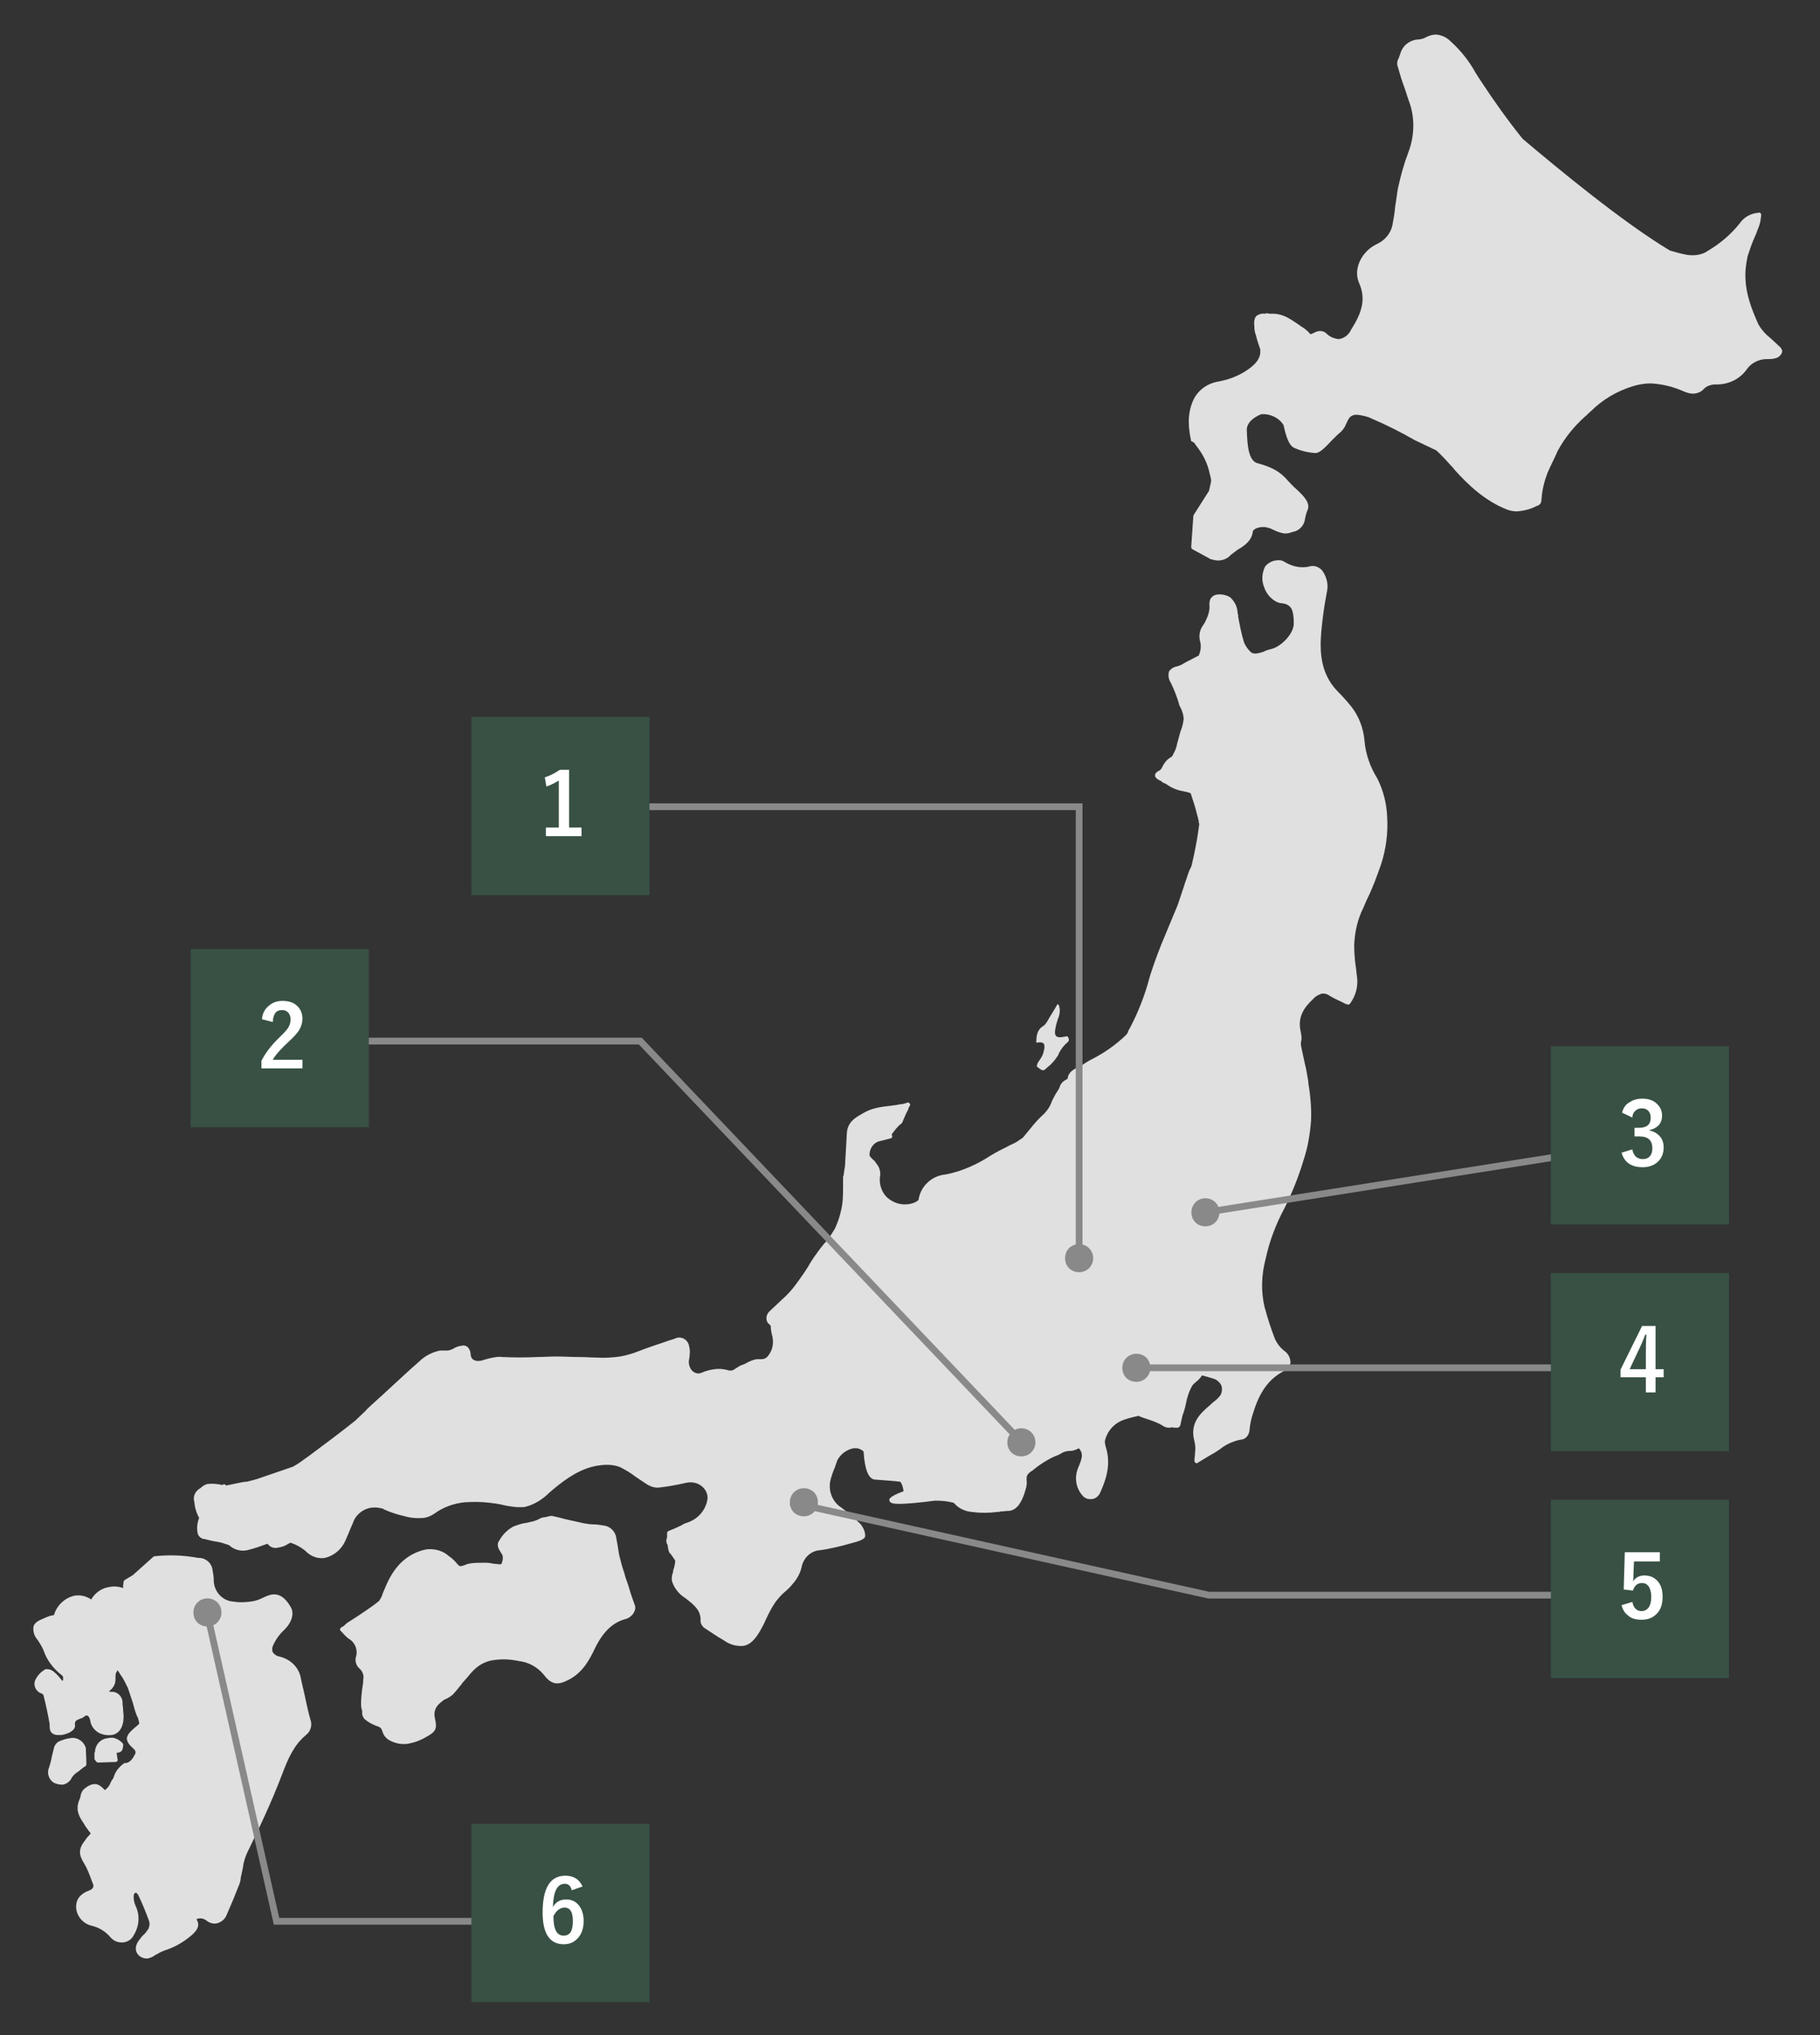 <?xml version="1.0" encoding="utf-8"?>
<!-- Generator: Adobe Illustrator 26.3.1, SVG Export Plug-In . SVG Version: 6.00 Build 0)  -->
<svg version="1.1" id="レイヤー_1" xmlns="http://www.w3.org/2000/svg" xmlns:xlink="http://www.w3.org/1999/xlink" x="0px"
	 y="0px" viewBox="0 0 337.2 376.9" style="enable-background:new 0 0 337.2 376.9;" xml:space="preserve">
<rect x="0" y="0" width="337.2" height="376.9" fill="#333333" stroke="none"/>
<style type="text/css">
	.st0{fill:#E0E0E0;}
	.st1{fill:#898989;}
	.st2{fill:none;stroke:#898989;stroke-width:1.253;}
	.st3{fill:none;stroke:#898989;stroke-width:1.253;stroke-miterlimit:10;}
	.st4{fill:#385144;}
	.st5{enable-background:new    ;}
	.st6{fill:#FFFFFF;}
</style>
<path id="パス_8037" class="st0" d="M221.6,82.5c1.2,1.5,2.1,3.2,2.5,5.1c0.1,0.5,0.3,1,0.3,1.5l-0.4,1.8l-2.8,4.4
	c0,0.1-0.1,0.1-0.1,0.2l-0.4,5.8c0,0.2,0.1,0.3,0.2,0.4l3.5,1.9c0,0,0.1,0,0.1,0c0.4,0.1,0.8,0.2,1.2,0.2c0.9,0,1.8-0.4,2.4-1.1
	c0.4-0.3,0.8-0.6,1.2-0.9c2.2-1.2,2.7-2.4,2.8-3.3c0-0.4,0.8-0.9,1.9-0.9c0.3,0,0.5,0,0.8,0.1c0.5,0.1,0.9,0.3,1.3,0.5
	c0.6,0.3,1.3,0.5,1.9,0.6c0.5,0,1-0.1,1.5-0.3c1.3-0.2,2.2-1.3,2.3-2.5c0.1-0.5,0.2-0.9,0.4-1.4c0.7-1.4-0.6-2.7-2-4
	c-0.6-0.5-1.1-1.1-1.6-1.6c-1.7-2-3.5-2.6-5.5-3.2l-0.1,0c-1.7-0.5-1.9-3.3-2-6.2c0-1.4,1.4-2.4,2.7-2.9c1.6-0.1,3.2,0.6,4.1,2
	c0.7,3.3,1.4,3.9,1.9,4.2c1.3,0.6,2.6,0.9,4,1c0.8,0,1.7-0.9,3.1-2.4c0.5-0.5,1.1-1.1,1.6-1.5c0.4-0.4,0.8-0.9,1-1.5
	c0.5-1.1,0.8-1.7,2-1.7c0.9,0.1,1.9,0.3,2.7,0.7c2.8,1.2,5.4,2.5,8,4l0,0l4,1.9c1,0.9,1.9,1.9,2.8,2.9c0.2,0.2,0.4,0.4,0.6,0.7
	c2.6,2.9,5.7,5.8,9.8,7.4c0.6,0.2,1.2,0.3,1.8,0.3c1.2-0.1,2.5-0.4,3.6-1l0.3-0.1c0.4-0.2,0.6-0.6,0.6-1.1c0.1-1.7,0.5-3.3,1.1-4.9
	c0.6-1.4,1.3-2.7,1.9-4.1c1.3-2.4,3-4.5,5-6.3c0.4-0.3,0.7-0.7,1.1-1c2.2-2.2,4.9-3.8,7.9-4.7c1-0.3,2.1-0.5,3.2-0.5
	c2.1,0.1,4.2,0.6,6.2,1.5c0.5,0.2,1.1,0.4,1.6,0.4c0.8,0,1.6-0.3,2.1-0.9c0.5-0.5,1.1-0.7,1.8-0.8c0.2,0,0.3,0,0.5,0
	c2.3,0,4.4-1,5.7-2.9c0.8-1.1,2.2-1.8,3.6-1.8h0.1c0.6,0,1.1,0,1.7-0.2c0.6-0.2,1-0.7,1.1-1.2c0-0.4-0.3-0.8-0.7-1.1
	c-0.1-0.1-0.1-0.1-0.2-0.2c-0.4-0.4-0.9-0.8-1.3-1.2c-0.9-0.7-1.6-1.5-2.2-2.5c-1.3-2.9-2.3-5.6-2.4-8.4c-0.1-1.4,0.1-2.9,0.4-4.3
	c0.4-1.2,0.8-2.4,1.3-3.5c0.3-0.6,0.5-1.3,0.8-2c0.1-0.4,0.3-0.9,0.3-1.3c0-0.2,0.1-0.4,0.1-0.7c0-0.1,0-0.3-0.1-0.4
	c-0.1-0.1-0.2-0.2-0.4-0.1c-1.4,0.1-2.7,0.8-3.5,2c-1.6,2-3.6,3.7-5.8,5c-1.1,0.8-2.5,1-3.9,0.8c-1.1-0.2-2.2-0.5-3.2-0.8
	c-8.7-5.2-20.8-15.2-27.3-20.7c-2.9-3.6-5.5-7.3-7.6-10.5c-0.4-0.6-0.8-1.2-1.1-1.7c-1.2-2.2-2.8-4.2-4.7-5.9
	c-0.7-0.7-1.6-1.1-2.6-1.2c-0.7,0-1.4,0.2-2.1,0.6c-0.3,0.2-0.7,0.2-1,0.3c-1.7,0-3.2,1.1-3.6,2.8c-0.1,0.2-0.2,0.4-0.2,0.6
	c-0.3,0.4-0.4,0.9-0.3,1.4c0.4,1.4,0.8,2.8,1.3,4.1c0.3,0.8,0.5,1.6,0.8,2.4c1.2,3.1,1.1,6.6-0.1,9.7c-0.8,2.1-1.4,4.3-1.9,6.6
	c-0.2,1.1-0.3,2.2-0.5,3.3c-0.1,1.2-0.3,2.3-0.5,3.4c-0.3,1.6-1.4,2.9-2.9,3.6c-2.6,1.2-4.5,4.4-3.3,7.2c1.4,3.1,0.4,5.7-1.5,8.7
	c-0.4,0.9-1.3,1.6-2.3,1.7c-0.8-0.1-1.6-0.4-2.2-1c-0.3-0.3-0.7-0.5-1.2-0.5c-0.5,0-0.9,0.2-1.3,0.4c-0.1,0-0.1,0.1-0.2,0.1
	s-0.2,0.1-0.3,0.1c-0.5-0.6-1.1-1.1-1.8-1.5c-0.2-0.2-0.5-0.3-0.7-0.5c-1.5-1-2.6-1.7-4.2-1.8c-0.2,0-0.5,0-0.7,0
	c-0.1,0-0.1,0-0.2,0l0,0c-0.3-0.1-0.6-0.1-0.9,0c-0.5-0.1-1.1,0.1-1.5,0.4c-0.4,0.4-0.5,1-0.4,2c0,0.6,0.1,1.1,0.3,1.6
	c0.2,0.9,0.5,1.7,0.8,2.6c0,0.2,0,0.5,0,0.7c-0.2,1.5-1.4,2.5-3,3.5c-1.5,0.9-3.2,1.5-5,1.8c-2,0.4-3.7,1.7-4.5,3.6
	c-1.1,2.6-0.8,5.1-0.3,7.4C221.3,81.9,221.4,82.2,221.6,82.5"/>
<path id="パス_8038" class="st0" d="M215.4,264c0.4,0.3,0.8,0.4,1.3,0.4c0.1,0,0.2,0,0.3-0.1c0.4,0.1,0.8,0.1,1.1,0.1
	c0.1,0,0.2,0,0.3-0.1c0.3-0.2,0.3-0.4,0.4-0.9c0.1-0.4,0.2-0.9,0.3-1.3c0.4-1,0.6-2,0.8-3c0-0.1,0.1-0.3,0.1-0.3
	c0.2-0.8,0.5-1.5,0.9-2.2c0.2-0.3,0.5-0.5,0.7-0.7c0.4-0.3,0.8-0.7,1.1-1.2c0.8,0.2,1.4,0.4,2.1,0.6c0.7,0.2,1.2,0.7,1.5,1.3
	c0.2,0.6,0.1,1.3-0.2,1.8c-0.3,0.4-0.7,0.8-1.1,1.1c-0.2,0.1-0.3,0.3-0.5,0.4l-0.3,0.3c-1.9,1.6-3.8,3.4-2.9,6.7
	c0.2,0.8,0.2,1.5,0.1,2.3c0,0.4-0.1,0.8-0.1,1.3c0,0.2,0.1,0.3,0.2,0.4c0.1,0.1,0.3,0.1,0.4,0c0.3-0.2,0.5-0.3,0.8-0.5
	c0.5-0.3,1-0.6,1.5-0.9c0.6-0.3,1.2-0.7,1.8-1.1c1.1-0.9,2.4-1.5,3.9-1.8l0.1,0c0.8-0.1,1.4-0.8,1.5-1.7c0.1-1.1,0.3-2.2,0.7-3.3
	c1.2-3.9,2.9-6.2,5.5-7.6c0.7-0.3,1.2-0.9,1.4-1.6c0-0.9-0.4-1.7-1.1-2.2c-0.8-0.6-1.4-1.4-1.8-2.3c-0.7-1.8-1.3-3.6-1.8-5.5
	l-0.1-0.3c-0.7-3-0.6-6,0.2-9c0.7-3.3,1.9-6.4,3.5-9.4c1.4-2.8,2.6-5.8,3.5-8.8c0.8-2.4,1.2-4.8,1.4-7.3c0.1-2.3-0.1-4.7-0.5-7
	l0-0.3c-0.2-1.2-0.4-2.4-0.7-3.6c-0.2-0.9-0.4-1.8-0.6-2.8c-0.1-0.4-0.1-0.8,0-1.2c0.1-0.5,0-1.1-0.1-1.6c-0.7-2.9,0.8-4.7,2.3-6.1
	c0.4-0.5,1-0.8,1.6-1c0.4,0,0.8,0,1.1,0.2c0.8,0.5,1.6,0.9,2.5,1.3c0.4,0.2,0.7,0.4,1.1,0.5c0.2,0.1,0.4,0,0.5-0.1
	c1.1-1.5,1.6-3.3,1.3-5.2c-0.1-0.5-0.1-1.1-0.2-1.6c-0.2-1.4-0.3-2.7-0.3-4.1c0.1-2.4,0.6-4.7,1.7-6.9c0.2-0.5,0.4-0.9,0.6-1.4
	c1.1-2.2,1.9-4.4,2.7-6.7c0.9-2.8,1.3-5.8,1.1-8.8c-0.1-2.4-0.7-4.8-1.8-7c-1.3-2.1-2.2-4.5-2.4-7.1c-0.2-2.2-1-4.4-2.4-6.2
	c-0.8-1-1.7-2-2.6-2.9c-3.2-3.3-3.3-7.4-3-11c0.2-2.2,0.5-4.5,0.9-6.6l0.2-1.1c0.2-1.1-0.1-2.3-0.7-3.3c-0.5-0.9-1.6-1.4-2.6-1.1
	c-0.1,0-0.2,0-0.3,0.1l-0.2,0c-1.5,0.2-2.9-0.2-4.2-1c-0.5-0.3-1.1-0.3-1.6-0.2c-0.7,0.1-1.4,0.5-1.9,1.1c-0.6,1.2-0.7,2.6-0.2,3.8
	c0.4,1.2,1.2,2.2,2.4,2.8c0.3,0.1,0.5,0.2,0.8,0.2c0.2,0,0.4,0.1,0.6,0.1c1.3,0.4,1.7,1.2,1.7,3.7c0,1.9-2.4,4.3-4.2,4.7
	c-0.4,0.1-0.8,0.2-1.2,0.4c-0.4,0.2-0.9,0.3-1.3,0.4l-0.1,0c-0.3,0.1-0.7,0-1-0.1c-0.6-0.5-1.1-1.2-1.4-1.9
	c-0.5-1.6-0.8-3.2-1.1-4.8l0-0.2c0-0.1,0-0.3-0.1-0.4c0-1.1-0.5-2.2-1.4-3c-0.7-0.4-1.5-0.6-2.3-0.5l-0.1,0
	c-0.7,0.1-1.6,0.6-1.4,2.2c0,0.8-0.2,1.5-0.5,2.2c-0.1,0.1-0.1,0.3-0.2,0.4c-0.1,0.3-0.3,0.6-0.5,0.9c-0.6,0.8-0.8,1.8-0.6,2.8
	c0.3,0.9,0.2,1.9-0.2,2.8c-1.8,0.9-2.9,1.5-3.2,1.7c-0.2,0.1-0.5,0.2-0.8,0.3c-0.6,0.1-1.1,0.4-1.5,0.9c-0.2,0.7-0.1,1.5,0.3,2.1
	c0.6,1.2,1.1,2.5,1.5,3.8c0,0.1,0.1,0.3,0.1,0.4c0,0.1,0.1,0.1,0.1,0.2c0.4,0.7,0.7,1.6,0.7,2.4c-0.1,0.8-0.3,1.6-0.6,2.3
	c-0.2,0.7-0.4,1.5-0.6,2.2c-0.1,0.7-0.4,1.4-0.8,2.1c0,0.1-0.1,0.2-0.1,0.2c0,0-0.1,0.1-0.2,0.2c-0.8,0.4-1.3,1.1-1.7,1.9
	c-0.1,0.3-0.4,0.6-0.7,0.7c-0.3,0.2-0.6,0.4-0.6,0.8s0.4,0.7,1,1l0.1,0c0.2,0.3,0.5,0.4,0.8,0.5c1,0.7,2,1.2,3.2,1.4
	c0.5,0.1,1,0.2,1.5,0.4c0.4,1.2,0.8,2.4,1.1,3.6c0.1,0.5,0.3,1,0.4,1.6c0,0.1,0,0.1,0,0.2c0,0.1,0.1,0.2,0.1,0.3v0
	c-0.2,1.4-0.4,2.9-0.7,4.3c-0.2,1.2-0.5,2.3-0.7,3.3c-0.1,0.3-0.2,0.6-0.4,0.9c-0.1,0.3-0.2,0.5-0.3,0.8c-0.2,0.7-0.5,1.4-0.7,2.1
	c-0.4,1.2-0.8,2.4-1.2,3.6c-0.5,1.2-1,2.4-1.5,3.6s-1,2.4-1.5,3.6c-0.9,2.3-1.9,4.9-2.6,7.6c-0.9,3-2.1,5.9-3.6,8.6l0,0.1
	c-0.1,0.2-0.2,0.4-0.4,0.6c-1.9,1.8-4,3.3-6.4,4.5c-0.6,0.3-1.2,0.7-1.8,1.1c-0.2,0.1-0.4,0.2-0.6,0.3c-0.8,0.4-1.9,0.9-2,2.2
	c-0.7,0.3-1.3,0.8-1.5,1.6c-0.1,0.2-0.2,0.4-0.4,0.7c-0.4,0.6-0.7,1.2-1,1.8c-0.3,0.9-0.8,1.7-1.5,2.4c-0.9,0.8-1.7,1.7-2.5,2.7
	c-0.5,0.6-0.9,1.1-1.4,1.7c-0.3,0.2-0.6,0.4-0.9,0.6c-0.1,0.1-0.2,0.1-0.3,0.2c-0.5,0.3-1.1,0.5-1.6,0.8c-1,0.5-2,1-3,1.6
	c-2.6,1.7-5.4,3-8.5,3.6c-2.5,0.2-4.6,2.1-5,4.6c0,0.1-0.1,0.2-0.1,0.2c-0.5,0.4-1.1,0.6-1.8,0.7c-1.5,0.2-2.9-0.3-4-1.3
	c-1.1-1.1-1.5-2.7-1.2-4.2c0-0.7-0.2-1.4-0.7-2c-0.2-0.3-0.4-0.6-0.7-0.8c-0.3-0.3-0.6-0.6-0.6-0.8c0-1.1,0.6-2.1,1.6-2.5
	c0.5-0.1,1.1-0.3,1.6-0.4l0.7-0.2c0.2,0,0.3-0.1,0.3-0.3c0-0.1,0-0.3-0.1-0.4l0.2-0.3c0.3-0.4,0.7-0.9,1.1-1.3
	c0.1-0.1,0.1-0.1,0.2-0.2c0.2-0.1,0.4-0.3,0.5-0.5c0.3-0.7,0.6-1.5,1-2.2c0.1-0.3,0.2-0.6,0.4-0.9c0.1-0.1,0-0.3-0.1-0.4
	c-0.1-0.1-0.3-0.2-0.4-0.1l-0.3,0.1c-0.3,0.1-0.7,0.2-1.1,0.2c-0.3,0.1-0.6,0.1-1.1,0.2c-0.3,0-0.6,0.1-0.8,0.1
	c-0.3,0-0.6,0.1-0.9,0.1c-1.4,0.2-2.7,0.5-3.9,1.2c-1.4,0.8-3,1.6-3.1,3.8c-0.1,1.7-0.2,3.4-0.3,5.3c0,0.6-0.1,1.1-0.2,1.7
	c0,0.2-0.1,0.5-0.1,0.7c0,0,0,0.1,0,0.1c0,0.1-0.1,0.1-0.1,0.2c0,0.5,0,1.1,0,1.6c0,1,0,2.1-0.1,3.1c-0.2,1.7-0.7,3.4-1.4,4.9
	c-0.6,1-1.2,2-2,2.8c-0.4,0.5-0.9,1.1-1.3,1.7c-0.6,0.8-1.2,1.7-1.7,2.6c-0.5,0.8-1.1,1.7-1.7,2.5c-0.7,1-1.4,1.9-2.3,2.8
	c-0.5,0.5-1.1,1-1.6,1.5s-1.1,1-1.6,1.5c-0.3,0.3-0.5,0.8-0.5,1.2c0,0.5,0.2,0.9,0.6,1.2c0.1,0.1,0.2,0.2,0.2,0.3
	c0,0.5,0.1,1,0.2,1.5c0.3,1,0.3,2-0.1,3c-0.6,1.2-1,1.6-1.9,1.6c-0.3,0-0.5,0-0.8,0c-0.7,0.1-1.3,0.4-1.9,0.7
	c-0.3,0.2-0.6,0.3-0.9,0.4c-0.3,0.1-0.6,0.3-0.9,0.5c-0.3,0.2-0.6,0.4-0.9,0.5c-0.2,0-0.4,0-0.5,0c-1-0.3-2-0.4-3-0.2
	c-0.7,0.1-1.4,0.3-2.1,0.6c-0.6,0.3-1.3,0.1-1.8-0.4c-0.5-0.6-0.7-1.4-0.5-2.2c0.1-0.7,0.2-1.5,0-2.2c-0.1-1-1-1.8-2-1.7
	c-0.2,0-0.5,0.1-0.7,0.2c-0.5,0.2-1,0.3-1.5,0.5c-1.8,0.6-3.6,1.2-5.4,1.9c-1,0.4-2.1,0.7-3.2,0.9c-1.4,0.2-2.9,0.3-4.3,0.2
	c-1.1,0-2.1-0.1-3.2-0.1c-1.5,0-3-0.1-4.4-0.1c-1.2,0-2.4,0.1-3.5,0.1c-2.1,0.1-4.3,0.1-6.4,0c-0.6-0.1-1.2,0-1.7,0.1
	c-0.7,0.1-1.3,0.3-2,0.5c-0.2,0.1-0.4,0.1-0.5,0.1c-0.4,0.1-0.8,0-1.2-0.2c-0.3-0.2-0.5-0.6-0.5-1c0-0.5-0.2-1-0.6-1.4
	c-0.3-0.2-0.7-0.3-1-0.2c-0.2,0-0.4,0.1-0.6,0.1c-0.3,0.1-0.6,0.2-0.9,0.4c-0.4,0.2-0.8,0.4-1.3,0.4c-0.4,0-0.9,0-1.3,0
	c-1.4,0.3-2.8,1-3.8,2c-2.3,2-4.6,4.2-6.8,6.2c-0.7,0.6-1.4,1.3-2.1,1.9c-0.4,0.4-0.8,0.7-1.1,1.1c-0.6,0.6-1.3,1.2-1.9,1.8
	c-2.5,2-5.3,4.1-8.4,6.4c-1,0.7-2,1.5-3.1,2.1l-6.7,2.3c0,0-1.4,0.4-1.9,0.5c0,0-0.1,0-0.1,0c-0.1,0-0.1,0-0.2,0
	c-0.8,0.1-2.9,0.6-3.5,0.7c0,0-0.1-0.1-0.1-0.1c-0.1-0.1-0.3-0.2-0.4-0.1c-0.1,0-0.2,0.1-0.2,0.1c-0.9-0.2-1.8-0.3-2.6-0.2
	c-0.3,0-0.7,0.2-1,0.4c-0.2,0.1-0.3,0.3-0.5,0.4c-0.9,0.5-1.4,1.5-1.1,2.5c0.1,1.1,0.4,2.1,0.9,3c-0.4,1-0.5,2.1-0.2,3.1
	c0.2,0.4,0.6,0.7,1,0.8l0.2,0c0.7,0.2,1.5,0.4,2.3,0.5c0.5,0.1,1,0.2,1.5,0.4c0.4,0.1,0.5,0.2,0.7,0.2c0,0,0.1,0.1,0.1,0.1
	c0.9,0.8,2.1,1.1,3.2,0.9c0.1,0,0.3-0.1,0.4-0.1c1.2-0.3,2.3-0.7,3.4-1.1l0.1,0c0.4,0.6,1.2,0.9,1.9,0.7c0.7-0.1,1.3-0.3,1.9-0.7
	c0.2-0.1,0.3-0.2,0.5-0.2c1.1,0.4,2.2,1,3,1.8c0.9,0.8,2.1,1.2,3.3,1c1.7-0.4,3.1-1.6,3.8-3.2c0.2-0.5,0.4-0.9,0.6-1.4
	c0.3-0.8,0.7-1.6,1-2.4c0.6-1.2,1.8-2.1,3.2-2.3c0.7-0.1,1.5,0,2.2,0.2l0.1,0.1c1.1,0.5,2.3,0.9,3.5,1.2l0.1,0
	c1.2,0.4,2.5,0.5,3.8,0.4c0.7-0.1,1.4-0.4,2-0.8c1.6-1.2,3.6-1.9,5.6-2.1c1.6-0.1,3.1-0.1,4.7,0.1c0.8,0.1,1.6,0.2,2.4,0.4
	c0.8,0.2,1.6,0.3,2.5,0.4c0.5,0,0.9,0,1.4,0c1.8-0.4,3.4-1.4,4.7-2.7c0.2-0.2,0.5-0.4,0.7-0.6c2.4-2,5.1-3.9,8.3-4.4
	c0.3,0,0.6-0.1,0.9-0.1c1.1-0.1,2.2,0,3.2,0.4c1,0.5,2,1.1,2.9,1.8c0.6,0.4,1.2,0.8,1.8,1.2c0.7,0.5,1.5,0.8,2.3,0.8
	c1.8-0.2,3.5-0.5,5.2-0.9c1.3-0.3,2.6,0.1,3.4,1.1c0.4,0.5,0.6,1.1,0.6,1.7c-0.2,1.9-1.4,3.5-3.1,4.3c-0.1,0-0.2,0.1-0.2,0.1
	c-1.2,0.4-1.3,0.5-1.4,0.6c-0.8,0.4-1.7,0.8-2.5,1.1c-0.2,0.1-0.3,0.2-0.3,0.4c0,0,0,0.3,0,0.8c-0.2,0.4-0.2,1,0.1,1.4
	c0.1,1.1,0.3,1.5,0.5,1.6c0.1,0.1,0.2,0.3,0.3,0.4c0.2,0.3,0.4,0.6,0.6,0.9v0c0,0.4-0.1,0.9-0.2,1.3c-0.1,0.3-0.2,0.5-0.2,0.8
	c0,0.1,0,0.2-0.1,0.3c-0.1,0.4-0.2,0.9-0.1,1.4c0.4,1.3,1.3,2.4,2.4,3.1c0.1,0.1,0.3,0.2,0.4,0.3c1.4,1.1,2.6,2.1,2.5,4
	c0,0.5,0.3,0.9,0.6,1.2c1.4,0.9,2.5,1.7,3.6,2.3c1.1,0.8,2.3,1.2,3.7,1.1c1.2-0.2,2.1-1,3.2-2.9c0.4-0.7,0.8-1.5,1.1-2.2
	c0.5-1.1,1.1-2.2,1.8-3.2c0.5-0.6,1-1.2,1.6-1.7c0.5-0.4,1-0.9,1.4-1.4c0.8-0.9,1.4-1.9,1.7-3.1c0.3-1.7,1.6-3,3.2-3.2l0.1,0
	c0.7-0.1,1.4-0.2,2.2-0.4l0.1,0c1.4-0.3,2.9-0.7,4.3-1.1c1.9-0.5,1.9-1,1.9-1.2c0-0.8-0.4-1.6-0.9-2.2c-1.1-1.1-2.3-2.1-3.5-3
	c-1.6-1-2.4-2.9-2.1-4.8c0.2-0.9,0.5-1.8,0.9-2.7c0.1-0.4,0.3-0.8,0.4-1.2c0.6-1.2,1.7-2,3-2.3c0.2,0,0.4,0,0.7,0
	c0.5,0.1,0.9,0.3,1.2,0.6c0.2,3.3,0.9,5.1,2.1,5.2c1.6,0.1,4,0.3,4.7,0.4c0.4,0.5,0.5,1.1,0.6,1.7c0,0,0,0.1-0.1,0.1
	c-2.7,1-2.6,1.5-2.5,1.7c0.1,0.5,0.8,0.6,2,0.6c3.1-0.1,6.2-0.6,6.5-0.6c1.1,0,2.3,0.1,3.4,0.4c0.1,0.1,0.1,0.1,0.2,0.2
	c0.8,0.9,2,1.4,3.2,1.5c1.5,0.2,3.1,0.2,4.6,0c0.2,0,0.4,0,0.7-0.1c0.5,0,1-0.1,1.4-0.1c0.6,0,1.2-0.3,1.6-0.7
	c0.1-0.1,0.1-0.2,0.2-0.2c0.7-0.9,1.1-1.9,1.4-3c0.2-0.6,0.3-1.2,0.2-1.9c0-0.6,0-0.9,0.8-1.5l0.2-0.1c1.3-1.1,2.7-2,4.2-2.7
	c0.6-0.2,1-0.4,1.3-0.6c0.5-0.3,1-0.4,1.5-0.4c0.6,0,1.1-0.2,1.7-0.5c0.8,1,0.7,1.6-0.1,3.5c-0.8,1.8-0.5,3.9,0.8,5.3
	c0.4,0.5,1.1,0.7,1.8,0.6c0.6-0.1,1.1-0.5,1.4-1.1c1.1-2.4,2-5.1,1.2-8.1c0-0.1-0.1-0.2-0.1-0.3c-0.1-0.4-0.2-0.8-0.2-1.2
	c0.4-1.9,1.8-3.4,3.6-4c0.9-0.3,1.7-0.5,2.6-0.7C212.3,262.8,213.9,263.1,215.4,264"/>
<path id="パス_8039" class="st0" d="M116.5,293.9c-0.2-0.7-0.5-1.4-0.7-2.1l-0.1-0.4c-0.4-1.1-0.7-2.3-1-3.5
	c-0.1-0.6-0.2-1.2-0.3-1.9c-0.1-0.5-0.2-1-0.3-1.6c-0.3-1-1.2-1.8-2.3-1.9c-0.6-0.1-1.2-0.2-1.8-0.2c-0.6,0-1.2-0.1-1.8-0.2
	c-0.9-0.2-1.8-0.4-2.7-0.6c-1-0.2-1.9-0.5-2.9-0.7c-0.3-0.1-0.6-0.1-0.9,0c-0.3,0.1-0.6,0.1-0.9,0.2l-0.2,0
	c-0.3,0.1-0.6,0.2-0.9,0.4c-0.3,0.1-0.5,0.2-0.8,0.3c-0.4,0.1-0.9,0.2-1.3,0.3c-0.9,0.1-1.7,0.4-2.5,0.7c-1.1,0.6-2,1.5-2.6,2.6
	c-0.6,0.8-0.1,1.6,0.3,2.2c0.1,0.2,0.2,0.3,0.3,0.5c0.1,0.4,0.1,0.9-0.1,1.3c0,0.1,0,0.2-0.1,0.3c-0.1,0-0.1,0.1-0.2,0.1
	c-0.3,0-0.7-0.1-1.1-0.1c-0.5-0.1-1.1-0.2-1.6-0.2l-0.4,0c-0.8,0-1.6,0-2.3,0.1c-0.4,0.1-0.8,0.1-1.1,0.3c-0.2,0.1-0.4,0.1-0.6,0.2
	c-0.3,0.1-0.6,0-0.9-0.4c-0.4-0.5-0.9-1-1.5-1.4c-1.1-1-2.5-1.4-4-1.3c-0.2,0-0.4,0.1-0.6,0.1c-4.3,1.1-6.2,4.4-7.4,7.4
	c-0.1,0.2-0.2,0.5-0.3,0.7c-0.1,0.5-0.4,1-0.7,1.4c-1.2,1-2.5,1.8-3.8,2.7c-0.6,0.4-1.1,0.7-1.7,1.1c-0.4,0.2-0.7,0.5-1,0.8
	c-0.2,0.1-0.3,0.2-0.5,0.3c-0.1,0.1-0.2,0.2-0.2,0.3c0,0.1,0,0.2,0.1,0.3c0.1,0.1,0.3,0.3,0.4,0.4c0.3,0.4,0.7,0.7,1,1
	c1.3,0.7,1.9,2.2,1.4,3.6c-0.1,0.7,0.1,1.4,0.6,1.9c0.6,0.5,1,1.3,0.8,2.1c0,0.6-0.1,1.2-0.2,1.8c-0.1,0.9-0.2,1.7-0.2,2.6
	c0,0.5,0,0.9,0.2,1.4l0,0.2c0,0.1,0,0.2,0,0.3c0,0.4,0.2,0.8,0.5,1.1c0.6,0.5,1.3,0.9,2.1,1.2c0.7,0.2,1,0.4,1.2,1.2
	c0.2,0.6,0.7,1.2,1.3,1.5c1.1,0.6,2.3,0.8,3.5,0.6c1.1-0.2,2.2-0.6,3.2-1.2c1.9-1,2.1-1.6,1.7-3.4c-0.3-1.3,0-2.3,1.4-3.3
	c0.2-0.2,0.4-0.3,0.7-0.4c0.4-0.2,0.7-0.4,1.1-0.7c0.5-0.5,0.9-1,1.3-1.5c0.3-0.3,0.5-0.7,0.8-1c0.3-0.3,0.5-0.6,0.8-0.9
	c0.6-0.8,1.3-1.5,2-2c0.9-0.6,1.9-1,3-1.1c1.5-0.2,3-0.1,4.4,0.2c1.8,0.2,3.5,1.1,4.7,2.6c0.9,1.2,1.8,1.7,2.9,1.5
	c0.6-0.1,1.2-0.4,1.8-0.7c2.6-1.4,3.8-3.8,4.8-5.9c1.5-3,3.3-4.7,5.7-5.3c0.6-0.2,1.1-0.6,1.4-1.1c0.3-0.5,0.4-1,0.2-1.5
	C117.2,296.1,116.8,295,116.5,293.9"/>
<path id="パス_8040" class="st0" d="M56.7,315.1c-0.3-1.5-0.7-3-1-4.5c-0.4-1.9-1.9-3.3-3.8-3.8c-0.6-0.1-1.1-0.4-1.4-0.9
	c-0.1-0.4-0.1-0.8,0.1-1.2c0.5-1.1,1.2-2.1,2.1-2.9c1.4-1.4,1.9-3.1,1.1-4.3c-0.7-1.2-1.8-2.5-3.5-2.2c-0.5,0.1-1,0.3-1.4,0.5
	c-0.8,0.4-1.6,0.7-2.5,0.8c-1,0.1-2,0.2-3.1,0c-2.1-0.1-3.7-1.9-3.7-4c0-0.6-0.1-1.2-0.2-1.7c-0.1-1.3-1.1-2.3-2.4-2.4l-0.3,0
	c-2.7-0.5-5.4-0.6-8.1-0.3c-0.1,0-0.2,0.1-0.2,0.1l-3.8,3.4l-1.5,0.9c-0.1,0.1-0.2,0.2-0.2,0.3l-0.1,0.9c0,0.1,0,0.2,0.1,0.3
	c-0.9-0.3-1.8-0.4-2.7-0.2c-1.4,0.2-2.6,1.1-3.3,2.3c-0.9-0.6-2-0.9-3.1-0.7c-1.8,0.4-3.3,1.8-3.8,3.6l-0.1,0
	c-0.3,0.1-0.6,0.1-0.8,0.2c-0.3,0.1-0.5,0.2-0.8,0.3c-0.1,0.1-0.2,0.1-0.4,0.2c-1,0.4-1.5,0.8-1.7,1.4c-0.1,0.9,0.1,1.7,0.7,2.4
	c0.5,0.7,0.9,1.4,1.2,2.1c0.6,1.8,1.8,3.3,3.3,4.5c0.2,0.1,0.3,0.3,0.3,0.6c0,0.2,0,0.3-0.1,0.5l-0.2-0.2c-0.4-0.5-0.8-1-1.3-1.4
	c-0.4-0.4-0.9-0.6-1.5-0.6c-0.1,0-0.2,0-0.3,0.1c-0.7,0.4-1.3,1-1.7,1.8c-0.5,0.9-0.1,2,0.8,2.5c0.1,0,0.2,0.1,0.3,0.1
	c0.2,0.1,0.4,0.3,0.4,0.5c0.4,1.6,0.8,3.4,1.1,5.2c0,0.1,0,0.3,0,0.4c0,0.6,0.1,1.5,1.4,1.6c0.3,0,0.6,0,0.8,0
	c1.3-0.2,2.6-0.9,2.5-1.8c-0.1-0.8,0.2-0.9,0.9-1.2c0.3-0.1,0.6-0.2,0.8-0.4c0.1-0.1,0.2-0.2,0.4-0.2c0.4-0.1,0.6,0.5,0.7,0.8
	c0.1,1.1,0.8,2,1.8,2.5c0.7,0.3,1.5,0.4,2.2,0.3c1.4-0.2,2.2-1.5,2.2-3.4c0-0.5-0.1-1-0.1-1.5c0-0.3-0.1-0.6-0.1-0.9
	c0.1-1.1-0.7-2.1-1.8-2.2c-0.1,0-0.2,0-0.2,0c-0.2,0-0.4,0-0.5-0.1l0,0c0.4-0.3,0.8-0.7,1-1.2c0.2-0.4,0.2-0.9,0.2-1.4
	c0-0.3,0-0.6,0.1-0.8c0.1-0.2,0.2-0.3,0.3-0.5c0.2,0.3,0.3,0.5,0.5,0.8c0.6,0.8,1,1.7,1.4,2.5c0.3,0.9,0.6,1.8,0.9,2.7
	c0.2,0.8,0.4,1.5,0.7,2.3l0.1,0.2c0.2,0.4,0.3,0.8,0.4,1.3c0,0.2-0.3,0.4-0.9,0.9c-0.8,0.7-1.3,1.2-1.4,1.9c0,0.7,0.5,1.3,1.4,2.1
	c0.2,0.2,0.2,0.4,0.2,0.7c-0.5,1-1,1.7-1.8,1.8c0,0-0.1,0-0.1,0c-0.1,0-0.2,0-0.3,0.1l0,0c-0.8,0.6-1.5,1.4-1.8,2.4
	c-0.1,0.3-0.2,0.5-0.4,0.7c-0.1,0.1-0.1,0.3-0.2,0.4c-0.2,0.6-0.6,1.1-1.1,1.4c-0.7-0.8-1.3-1.2-2.1-1.1c-0.6,0.1-1.1,0.4-1.6,0.8
	c-0.5,0.4-0.7,0.9-0.8,1.5c0,0.2-0.1,0.4-0.2,0.6c-0.8,1.9,0,3.2,0.9,4.5l0.1,0.2c0.3,0.5,0.6,0.8,0.7,1c0.1,0.2,0.3,0.3,0.4,0.5
	c-0.1,0.2-0.3,0.4-0.5,0.6c-0.2,0.2-0.4,0.5-0.6,0.8c-1.3,1.6-1,2.8-0.1,4.2c0.6,1,1,2.1,1.4,3.2l0.2,0.5c0.2,0.4,0.2,1-0.7,1.3
	c-1.6,0.6-2.4,1.6-2.4,3c0,1.6,1.2,3.1,2.8,3.5c1.4,0.3,2.7,1.1,3.6,2.2c0.6,0.7,1.5,1,2.4,0.9c0.8-0.1,1.5-0.6,1.8-1.2
	c1.1-1.7,1.3-3.8,0.4-5.6c-0.3-0.7-0.4-1.4-0.3-2.1c0.1-0.1,0.2-0.3,0.4-0.3c0.2,0.1,0.3,0.3,0.4,0.4c0.7,1.5,1.4,3.1,2,4.8
	c0.2,0.5,0.1,1-0.1,1.5c-0.3,0.4-0.6,0.9-1,1.2c-0.2,0.2-0.4,0.4-0.5,0.6c-1,1.1-1.1,2.3-0.3,3.1c0.4,0.4,1,0.6,1.6,0.6
	c0.5-0.1,1-0.3,1.4-0.6c0.1-0.1,0.3-0.2,0.4-0.2c0.4-0.3,0.9-0.5,1.4-0.7c1.9-0.6,3.6-1.6,5.1-2.9c1.2-1.1,1.4-1.9,0.8-2.9
	c0.7-0.3,1.4-0.1,1.9,0.3c0.5,0.4,1.2,0.6,1.8,0.5l0,0c0.9-0.2,1.6-0.8,1.9-1.6c0.4-0.9,0.8-1.9,1.2-2.8c0.4-1,0.8-2,1.2-3
	c0.1-0.3,0.2-0.7,0.2-1c0-0.2,0.1-0.4,0.1-0.5c0.1-0.5,0.2-0.9,0.3-1.4c0.1-1,0.4-1.9,0.8-2.8c2.1-4.3,4.5-9.3,6.5-14.6
	c1.1-2.9,2.2-5.4,4.4-7.2c0.9-0.7,1.2-1.9,0.8-2.9C57.1,317,56.9,316,56.7,315.1"/>
<path id="パス_8041" class="st0" d="M15.8,327.1c0.1-0.1,0.2-0.2,0.2-0.4c0-1.1-0.1-2.5-0.1-2.9c0-0.1,0-0.1,0-0.1
	c-0.4-1.3-1.7-2.1-3-1.8c-0.7,0.1-1.3,0.3-2,0.6c-0.4,0.2-0.8,0.7-0.9,1.2c-0.1,0.5-0.3,1.1-0.4,1.6c-0.1,0.7-0.3,1.3-0.5,2
	c-0.5,1.1,0,2.4,1,2.9c0.5,0.2,1,0.3,1.5,0.3c0.7-0.1,1.4-0.6,1.7-1.3c0.3-0.5,0.8-0.9,1.3-1.2C15.1,327.6,15.4,327.3,15.8,327.1"/>
<path id="パス_8042" class="st0" d="M22.8,323.4c0.1-0.3,0-0.5-0.2-0.7c-0.5-0.5-1.1-0.8-1.7-0.9c-0.3,0-0.7,0-1,0.1
	c-1.2,0.1-2.2,1.1-2.3,2.4c0,0,0,0,0,0.1c0,0.1-0.1,0.1-0.1,0.2l0,1.1c0,0.1,0,0.1,0.1,0.2l0.2,0.3c0.1,0.1,0.2,0.2,0.4,0.2l3.1-0.1
	c0,0,0,0,0.1,0c0.1,0,0.2-0.1,0.3-0.1c0.1-0.1,0.1-0.2,0.1-0.3l-0.2-1.3c0.3,0,0.6-0.1,0.9-0.3C22.7,324,22.8,323.7,22.8,323.4"/>
<path id="パス_8043" class="st0" d="M193.5,194.1c-0.1,0.5-0.2,1.1-0.5,1.6c-0.3,0.6-0.9,1.1-0.9,1.8c1.1,0.9,1.2,0.9,1.9,0.2
	c0.8-0.6,1.4-1.3,2-2.2c0.4-1,1-1.8,1.8-2.5c0.3-0.2,0.3-0.6,0.1-0.9c-0.1-0.1-0.1-0.2-0.2-0.2c-0.2,0-0.4,0.1-0.6,0.1
	c-1.3,0.3-1.8-0.1-1.6-1.3c0.1-0.7,0.3-1.4,0.5-2c0.4-0.9,0.5-1.9,0.1-2.7c-0.1,0-0.2,0-0.2,0c-0.6,1.1-1.3,2.1-1.9,3.2
	c-0.2,0.3-0.4,0.6-0.7,0.8c-1.2,0.7-1.3,1.9-1.3,3.1C193.2,192.9,193.6,193.1,193.5,194.1"/>
<g id="グループ_11125" transform="translate(-578.965 -867.601)">
	<path id="パス_8044" class="st1" d="M770.8,1134.7c0,1.4-1.1,2.6-2.6,2.6s-2.6-1.1-2.6-2.6c0-1.4,1.1-2.6,2.6-2.6
		S770.8,1133.3,770.8,1134.7L770.8,1134.7"/>
	<path id="パス_8045" class="st1" d="M781.5,1100.6c0,1.4-1.1,2.6-2.6,2.6s-2.6-1.1-2.6-2.6s1.1-2.6,2.6-2.6
		S781.5,1099.2,781.5,1100.6L781.5,1100.6"/>
	<path id="パス_8046" class="st1" d="M730.5,1145.8c0,1.4-1.1,2.6-2.6,2.6s-2.6-1.1-2.6-2.6c0-1.4,1.1-2.6,2.6-2.6
		S730.5,1144.3,730.5,1145.8L730.5,1145.8"/>
	<path id="パス_8047" class="st1" d="M614.8,1166.2c0-1.4,1.1-2.6,2.6-2.6c1.4,0,2.6,1.1,2.6,2.6c0,1.4-1.1,2.6-2.6,2.6
		C615.9,1168.8,614.8,1167.7,614.8,1166.2L614.8,1166.2"/>
	<path id="パス_8048" class="st1" d="M792.1,1120.9c0,1.4-1.1,2.6-2.6,2.6s-2.6-1.1-2.6-2.6c0-1.4,1.1-2.6,2.6-2.6
		S792.1,1119.4,792.1,1120.9L792.1,1120.9"/>
	<path id="パス_8049" class="st1" d="M804.9,1092.1c0,1.4-1.1,2.6-2.6,2.6s-2.6-1.1-2.6-2.6c0-1.4,1.1-2.6,2.6-2.6
		S804.9,1090.7,804.9,1092.1L804.9,1092.1"/>
	<path id="パス_8428" class="st2" d="M617.4,1166.6l12.8,56.8H674"/>
	<path id="パス_8429" class="st2" d="M725.4,1145.8l77.5,17.2h86.4"/>
	<path id="パス_8067" class="st3" d="M802.4,1092.1l87.3-13.8"/>
	<path id="パス_8068" class="st3" d="M778.9,1100.6V1017H671.8"/>
	<path id="パス_8069" class="st3" d="M768.3,1134.7l-70.7-74.3h-77.7"/>
	<path id="パス_8430" class="st2" d="M787,1120.9h96.6"/>
</g>
<g id="グループ_11115" transform="translate(-242.965 -830.546)">
	<rect id="長方形_23655" x="330.3" y="1168.3" class="st4" width="33" height="33"/>
	<g class="st5">
		<path class="st6" d="M350.9,1179.9l-2,0.7c-0.2-0.8-0.6-1.2-1.3-1.2c-1.4,0-2.1,1.4-2.2,4.3c0.6-1,1.4-1.4,2.5-1.4
			c1,0,1.8,0.4,2.4,1.2c0.5,0.7,0.8,1.6,0.8,2.8c0,1.4-0.4,2.5-1.2,3.3c-0.7,0.7-1.5,1-2.5,1c-1.3,0-2.3-0.5-3-1.6
			c-0.6-1-0.9-2.4-0.9-4.3c0-4.5,1.4-6.8,4.2-6.8C349.3,1177.9,350.3,1178.6,350.9,1179.9z M345.5,1185.4c0,2.4,0.6,3.6,1.9,3.6
			c1.2,0,1.7-0.9,1.7-2.7c0-1.7-0.5-2.5-1.6-2.5C346.6,1183.9,346,1184.4,345.5,1185.4z"/>
	</g>
</g>
<g id="グループ_11113" transform="translate(-42.965 -890.546)">
	<rect id="長方形_23655-2" x="330.3" y="1168.3" class="st4" width="33" height="33"/>
	<g class="st5">
		<path class="st6" d="M350.5,1178.1v1.6h-4.8l-0.1,2.5c0,0.4,0,0.8-0.1,1.2c0.5-0.7,1.2-1.1,2.1-1.1c1.1,0,2,0.4,2.6,1.2
			c0.6,0.7,0.8,1.7,0.8,2.8c0,1.4-0.4,2.5-1.2,3.2c-0.7,0.7-1.6,1-2.7,1c-1,0-1.9-0.2-2.5-0.8c-0.6-0.4-1-1.1-1.2-1.9l2-0.6
			c0.2,1.1,0.8,1.7,1.7,1.7c0.6,0,1.1-0.3,1.4-0.8c0.3-0.5,0.4-1.1,0.4-1.9c0-0.8-0.2-1.5-0.5-1.9c-0.3-0.4-0.7-0.6-1.2-0.6
			c-0.9,0-1.4,0.5-1.7,1.4l-1.7-0.2l0.2-6.9H350.5z"/>
	</g>
</g>
<g id="グループ_11114" transform="translate(-294.965 -992.546)">
	<rect id="長方形_23655-3" x="330.3" y="1168.3" class="st4" width="33" height="33"/>
	<g class="st5">
		<path class="st6" d="M343.5,1181.3c0.1-1.2,0.6-2,1.4-2.6c0.6-0.5,1.4-0.8,2.4-0.8c1.2,0,2.1,0.3,2.8,1c0.6,0.6,0.9,1.4,0.9,2.3
			c0,0.7-0.2,1.4-0.6,2.1c-0.4,0.6-1,1.3-1.9,2.1c-1.5,1.4-2.5,2.5-3,3.4h5.5v1.6h-7.6v-1.4c0.7-1.4,1.9-3,3.5-4.5
			c0.8-0.8,1.4-1.4,1.6-1.9c0.2-0.4,0.3-0.8,0.3-1.3c0-0.6-0.2-1-0.5-1.3c-0.3-0.3-0.7-0.4-1.1-0.4c-1.1,0-1.6,0.7-1.7,2.2
			L343.5,1181.3z"/>
	</g>
</g>
<g id="グループ_11116" transform="translate(-32.965 -808.546)">
	<rect id="長方形_23633" x="120.3" y="941.3" class="st4" width="33" height="33"/>
	<g class="st5">
		<path class="st6" d="M138.4,951.1v10.7h2.3v1.6h-6.6v-1.6h2.4v-8.7c-0.7,0.4-1.4,0.8-2.3,1.1l-0.3-1.7c1-0.3,1.9-0.8,2.8-1.4
			H138.4z"/>
	</g>
</g>
<g id="グループ_11112" transform="translate(-42.965 -932.546)">
	<rect id="長方形_23655-4" x="330.3" y="1168.3" class="st4" width="33" height="33"/>
	<g class="st5">
		<path class="st6" d="M349.7,1178.1v8h1.5v1.5h-1.5v2.8h-1.8v-2.8h-4.7v-1.4l4-8.1H349.7z M347.9,1186.1v-2.7c0-0.9,0-2.1,0.1-3.7
			h-0.2c-0.4,1-0.8,2-1.4,3.2l-1.5,3.2H347.9z"/>
	</g>
</g>
<g id="グループ_11111" transform="translate(-42.965 -974.546)">
	<rect id="長方形_23655-5" x="330.3" y="1168.3" class="st4" width="33" height="33"/>
	<g class="st5">
		<path class="st6" d="M343.5,1180.6c0.2-0.9,0.7-1.6,1.5-2c0.6-0.4,1.4-0.6,2.2-0.6c1.2,0,2.1,0.3,2.8,1c0.6,0.6,0.9,1.3,0.9,2.1
			c0,0.8-0.2,1.4-0.7,1.9c-0.4,0.4-1,0.7-1.6,0.8v0.1c0.9,0.2,1.5,0.6,2,1.2c0.4,0.5,0.6,1.2,0.6,1.9c0,1.2-0.4,2.1-1.2,2.8
			c-0.7,0.6-1.6,0.9-2.7,0.9c-2.1,0-3.4-0.9-3.9-2.7l2-0.6c0.1,0.7,0.4,1.1,0.7,1.4c0.3,0.2,0.7,0.4,1.2,0.4c0.6,0,1.1-0.2,1.4-0.6
			c0.3-0.4,0.4-0.8,0.4-1.4c0-1.5-0.8-2.2-2.4-2.2h-0.9v-1.6h0.8c1.5,0,2.2-0.6,2.2-1.9c0-0.6-0.2-1-0.5-1.3
			c-0.3-0.3-0.7-0.4-1.2-0.4c-0.5,0-0.9,0.2-1.2,0.5c-0.3,0.3-0.5,0.7-0.5,1.2L343.5,1180.6z"/>
	</g>
</g>
</svg>
